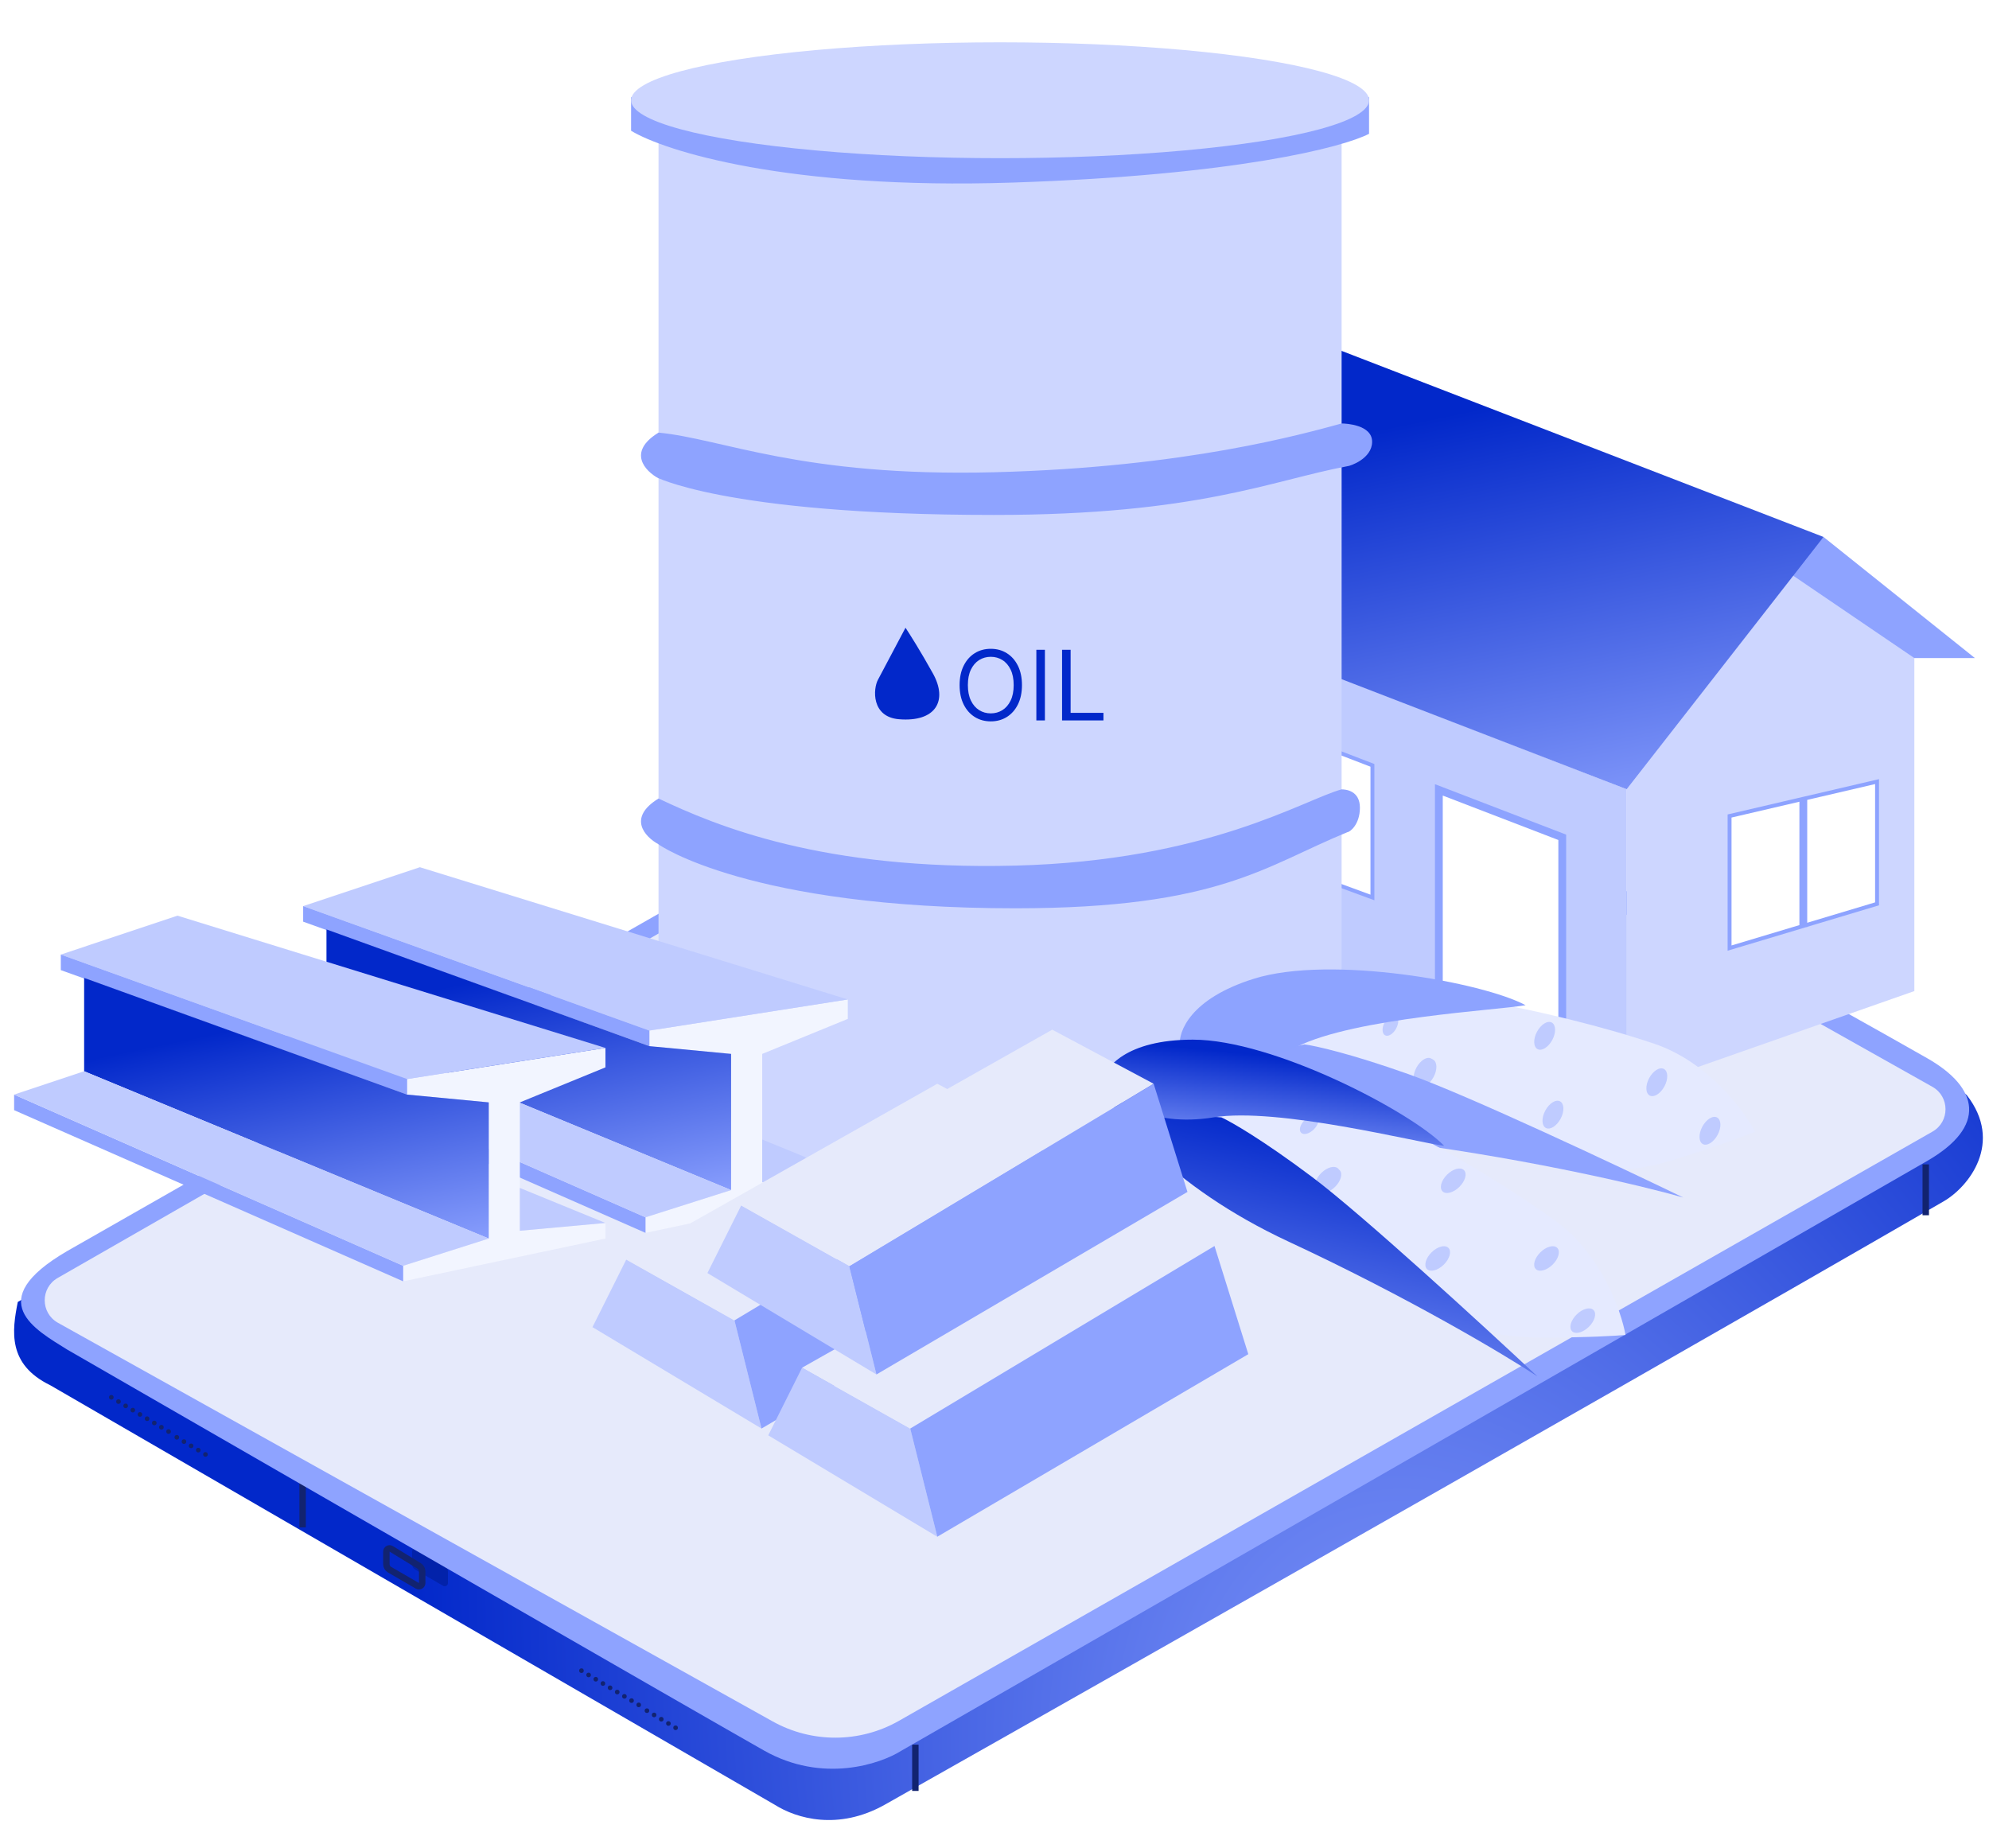 <svg width="141" height="131" viewBox="0 0 141 131" fill="none" xmlns="http://www.w3.org/2000/svg">
<g clip-path="url(#clip0_1302_49205)">
<path d="M3.556 98.205C0.524 96.729 0.851 94.353 1.261 92.304L82.79 46L138.437 76.815L139.42 77.634C142.043 80.994 139.584 84.131 137.781 85.174C111.419 100.417 64.35 127.036 62.711 127.954C59.433 129.79 56.483 128.937 54.926 127.954L3.556 98.205Z" fill="url(#paint0_radial_1302_49205)"/>
<circle cx="7.892" cy="99.065" r="0.164" transform="rotate(-2.818 7.892 99.065)" fill="#122370"/>
<circle cx="9.413" cy="99.974" r="0.164" transform="rotate(-2.818 9.413 99.974)" fill="#122370"/>
<circle cx="10.937" cy="100.884" r="0.164" transform="rotate(-2.818 10.937 100.884)" fill="#122370"/>
<circle cx="13.549" cy="102.507" r="0.164" transform="rotate(-2.818 13.549 102.507)" fill="#122370"/>
<circle cx="8.399" cy="99.368" r="0.164" transform="rotate(-2.818 8.399 99.368)" fill="#122370"/>
<circle cx="9.922" cy="100.278" r="0.164" transform="rotate(-2.818 9.922 100.278)" fill="#122370"/>
<circle cx="12.534" cy="101.9" r="0.164" transform="rotate(-2.818 12.534 101.9)" fill="#122370"/>
<circle cx="11.443" cy="101.188" r="0.164" transform="rotate(-2.818 11.443 101.188)" fill="#122370"/>
<circle cx="14.055" cy="102.81" r="0.164" transform="rotate(-2.818 14.055 102.81)" fill="#122370"/>
<circle cx="8.907" cy="99.671" r="0.164" transform="rotate(-2.818 8.907 99.671)" fill="#122370"/>
<circle cx="10.428" cy="100.581" r="0.164" transform="rotate(-2.818 10.428 100.581)" fill="#122370"/>
<circle cx="13.041" cy="102.204" r="0.164" transform="rotate(-2.818 13.041 102.204)" fill="#122370"/>
<circle cx="11.949" cy="101.491" r="0.164" transform="rotate(-2.818 11.949 101.491)" fill="#122370"/>
<circle cx="14.564" cy="103.114" r="0.164" transform="rotate(-2.818 14.564 103.114)" fill="#122370"/>
<circle cx="41.22" cy="118.445" r="0.164" transform="rotate(-2.818 41.22 118.445)" fill="#122370"/>
<circle cx="42.741" cy="119.355" r="0.164" transform="rotate(-2.818 42.741 119.355)" fill="#122370"/>
<circle cx="44.264" cy="120.265" r="0.164" transform="rotate(-2.818 44.264 120.265)" fill="#122370"/>
<circle cx="46.877" cy="121.887" r="0.164" transform="rotate(-2.818 46.877 121.887)" fill="#122370"/>
<circle cx="41.726" cy="118.749" r="0.164" transform="rotate(-2.818 41.726 118.749)" fill="#122370"/>
<circle cx="43.249" cy="119.658" r="0.164" transform="rotate(-2.818 43.249 119.658)" fill="#122370"/>
<circle cx="45.862" cy="121.281" r="0.164" transform="rotate(-2.818 45.862 121.281)" fill="#122370"/>
<circle cx="44.77" cy="120.568" r="0.164" transform="rotate(-2.818 44.77 120.568)" fill="#122370"/>
<circle cx="47.383" cy="122.19" r="0.164" transform="rotate(-2.818 47.383 122.19)" fill="#122370"/>
<circle cx="42.235" cy="119.052" r="0.164" transform="rotate(-2.818 42.235 119.052)" fill="#122370"/>
<circle cx="43.756" cy="119.961" r="0.164" transform="rotate(-2.818 43.756 119.961)" fill="#122370"/>
<circle cx="46.37" cy="121.584" r="0.164" transform="rotate(-2.818 46.37 121.584)" fill="#122370"/>
<circle cx="45.279" cy="120.871" r="0.164" transform="rotate(-2.818 45.279 120.871)" fill="#122370"/>
<circle cx="47.892" cy="122.494" r="0.164" transform="rotate(-2.818 47.892 122.494)" fill="#122370"/>
<g filter="url(#filter0_d_1302_49205)">
<path d="M64.434 126.97L64.434 123.692" stroke="#122370" stroke-width="0.456"/>
</g>
<g filter="url(#filter1_d_1302_49205)">
<path d="M136.06 86.157L136.06 82.551" stroke="#122370" stroke-width="0.456"/>
</g>
<g filter="url(#filter2_d_1302_49205)">
<path d="M20.997 108.285L20.997 105.007" stroke="#122370" stroke-width="0.456"/>
</g>
<g filter="url(#filter3_i_1302_49205)">
<path d="M27.389 110.89V110.088V110.003C27.389 109.825 27.584 109.716 27.736 109.809L29.712 111.019C29.847 111.102 29.93 111.25 29.93 111.408V112.232C29.93 112.408 29.739 112.517 29.587 112.429L27.616 111.285C27.476 111.203 27.389 111.053 27.389 110.89Z" fill="#0222AA"/>
</g>
<path d="M27.389 110.89V110.088V110.003C27.389 109.825 27.584 109.716 27.736 109.809L29.712 111.019C29.847 111.102 29.93 111.25 29.93 111.408V112.232C29.93 112.408 29.739 112.517 29.587 112.429L27.616 111.285C27.476 111.203 27.389 111.053 27.389 110.89Z" stroke="#122370" stroke-width="0.456"/>
<path d="M76.292 47.892L4.747 88.705C-1.314 92.245 2.534 94.278 4.747 95.671C19.498 104.177 50.034 121.774 54.165 124.109C58.295 126.444 62.388 125.082 63.917 124.109C86.209 111.297 131.955 85.001 136.61 82.312C140.868 79.854 140.298 77.118 136.61 75.019C121.258 66.277 89.651 49.252 86.045 47.154C82.439 45.056 78.041 46.772 76.292 47.892Z" fill="#8EA3FF"/>
<path d="M4.106 93.78C2.867 93.089 2.856 91.31 4.087 90.604L77.338 48.61C80.125 47.012 83.546 46.998 86.346 48.573L136.987 77.051C138.223 77.746 138.228 79.524 136.996 80.227L63.731 121.998C60.957 123.579 57.558 123.595 54.77 122.04L4.106 93.78Z" fill="#E6EAFB"/>
<path d="M135.708 70.264V45.938L127.838 39.856L115.317 55.954V77.418L135.708 70.264Z" fill="#CDD6FF"/>
<path d="M83.12 43.434L115.317 55.955V77.419L83.12 65.614V43.434Z" fill="#BFCBFF"/>
<path d="M140 46.654L129.268 38.068L126.764 40.572L135.707 46.654H140Z" fill="#8EA3FF"/>
<path d="M129.269 38.068L115.317 55.955L79.186 42.003L93.137 24.116L129.269 38.068Z" fill="url(#paint1_linear_1302_49205)"/>
<path d="M127.975 56.6V65.592H127.698V56.665L122.609 57.852V67.216L133.064 64.079V55.413L127.975 56.6ZM92.202 61.761L97.291 63.627V54.261L92.729 52.507L92.726 52.505L92.202 52.289V61.761ZM86.836 59.793L91.925 61.658V52.175L86.836 50.079V59.793Z" fill="white" stroke="#8DA3FF" stroke-width="0.277"/>
<path d="M102 71.994L110.748 75.231V59.363L102 55.999V71.994Z" fill="white" stroke="#8DA3FF" stroke-width="0.554"/>
<path d="M46.683 77.581V8.62C47.116 9.197 52.477 10.307 70.463 10.134C88.449 9.961 94.387 9.053 95.107 8.62V76.717C87.757 82.121 79.715 83.894 70.895 84.067C62.075 84.24 50.791 80.608 46.683 77.581Z" fill="#CDD6FF"/>
<path d="M70.462 33.481C56.8 33.827 51.222 31.103 46.683 30.671C44.434 32.054 45.746 33.409 46.683 33.914C46.25 33.633 50.963 36.508 70.462 36.508C84.946 36.508 90.135 34.057 95.539 33.048C95.683 33.048 97.269 32.529 97.269 31.319C97.269 30.108 95.395 30.023 95.107 30.023C92.441 30.743 84.125 33.135 70.462 33.481Z" fill="#8EA3FF"/>
<path d="M46.683 56.613C50.79 58.559 58.313 61.715 71.976 61.369C85.638 61.023 92.441 56.685 95.107 55.964C95.395 55.964 96.404 56.051 96.404 57.261C96.404 58.472 95.683 58.99 95.539 58.99C89.702 61.369 86.46 64.395 71.976 64.395C53.148 64.395 46.695 59.901 46.662 59.844C45.727 59.331 44.451 57.986 46.683 56.613Z" fill="#8EA3FF"/>
<path d="M44.737 9.27V6.892H97.052V9.486C95.251 10.422 87.67 12.426 71.759 12.945C55.849 13.463 47.115 10.711 44.737 9.27Z" fill="#8EA3FF"/>
<ellipse cx="70.895" cy="7.107" rx="26.158" ry="4.107" fill="#CDD6FF"/>
<path d="M72.447 48.57C72.447 49.099 72.352 49.555 72.161 49.94C71.97 50.325 71.709 50.621 71.376 50.83C71.043 51.039 70.664 51.143 70.236 51.143C69.809 51.143 69.429 51.039 69.097 50.83C68.764 50.621 68.502 50.325 68.312 49.94C68.121 49.555 68.026 49.099 68.026 48.57C68.026 48.042 68.121 47.586 68.312 47.201C68.502 46.816 68.764 46.519 69.097 46.311C69.429 46.102 69.809 45.998 70.236 45.998C70.664 45.998 71.043 46.102 71.376 46.311C71.709 46.519 71.97 46.816 72.161 47.201C72.352 47.586 72.447 48.042 72.447 48.57ZM71.86 48.57C71.86 48.137 71.788 47.771 71.643 47.472C71.499 47.174 71.304 46.948 71.058 46.795C70.814 46.642 70.54 46.565 70.236 46.565C69.933 46.565 69.658 46.642 69.412 46.795C69.168 46.948 68.973 47.174 68.828 47.472C68.684 47.771 68.612 48.137 68.612 48.57C68.612 49.004 68.684 49.37 68.828 49.668C68.973 49.967 69.168 50.193 69.412 50.346C69.658 50.499 69.933 50.576 70.236 50.576C70.54 50.576 70.814 50.499 71.058 50.346C71.304 50.193 71.499 49.967 71.643 49.668C71.788 49.37 71.86 49.004 71.86 48.57ZM74.073 46.066V51.075H73.467V46.066H74.073ZM75.29 51.075V46.066H75.896V50.537H78.224V51.075H75.29Z" fill="#0228CA"/>
<path d="M62.245 48.18L64.191 44.505C64.479 44.938 65.272 46.191 66.136 47.748C67.217 49.694 66.319 51.207 63.725 50.991C61.76 50.827 61.885 48.829 62.245 48.18Z" fill="#0228CA"/>
<path d="M119.035 82.106C116.23 82.982 115.185 82.923 115.014 82.784L106.064 79.997L90.97 73.549L92.527 71.139L107.218 71.365C108.993 71.709 113.489 72.717 117.274 73.999C121.06 75.28 123.612 78.69 124.415 80.235C123.79 80.494 121.84 81.231 119.035 82.106Z" fill="#E5EAFF"/>
<ellipse cx="98.568" cy="72.692" rx="0.804" ry="0.463" transform="rotate(-61.857 98.568 72.692)" fill="#BFCBFF"/>
<ellipse cx="100.95" cy="75.986" rx="1.069" ry="0.615" transform="rotate(-61.857 100.95 75.986)" fill="#BFCBFF"/>
<ellipse cx="101.086" cy="76.063" rx="1.069" ry="0.615" transform="rotate(-61.857 101.086 76.063)" fill="#BFCBFF"/>
<ellipse cx="109.5" cy="73.437" rx="1.069" ry="0.615" transform="rotate(-61.857 109.5 73.437)" fill="#BFCBFF"/>
<ellipse cx="110.089" cy="79.025" rx="1.069" ry="0.615" transform="rotate(-61.857 110.089 79.025)" fill="#BFCBFF"/>
<ellipse cx="117.451" cy="76.727" rx="1.069" ry="0.615" transform="rotate(-61.857 117.451 76.727)" fill="#BFCBFF"/>
<ellipse cx="121.219" cy="80.169" rx="1.069" ry="0.615" transform="rotate(-61.857 121.219 80.169)" fill="#BFCBFF"/>
<path d="M99.655 81.036C90.339 79.787 85.017 76.048 83.521 74.335C85.966 75.265 90.507 74.528 92.471 74.043C93.205 74.135 95.712 74.686 99.865 76.161C104.019 77.635 114.572 82.602 119.33 84.901C116.653 84.132 108.971 82.284 99.655 81.036Z" fill="#8EA3FF"/>
<path d="M91.944 74.207C87.815 76.265 84.724 75.113 83.695 74.28L83.64 74.105C83.542 73.173 84.334 70.81 88.901 69.385C94.335 67.69 105.14 69.64 108.149 71.267C106.206 71.616 96.073 72.149 91.944 74.207Z" fill="#8DA3FF"/>
<path d="M109.54 94.828C106.602 94.828 105.622 94.46 105.5 94.277L97.787 88.951L85.299 78.299L87.502 76.463L101.46 81.054C103.051 81.911 107.043 84.213 110.275 86.563C113.507 88.914 114.927 92.93 115.233 94.644C114.56 94.705 112.479 94.828 109.54 94.828Z" fill="#E5EAFF"/>
<ellipse cx="92.808" cy="79.744" rx="0.804" ry="0.463" transform="rotate(-44.528 92.808 79.744)" fill="#BFCBFF"/>
<ellipse cx="94.097" cy="83.598" rx="1.069" ry="0.615" transform="rotate(-44.528 94.097 83.598)" fill="#BFCBFF"/>
<ellipse cx="94.206" cy="83.711" rx="1.069" ry="0.615" transform="rotate(-44.528 94.206 83.711)" fill="#BFCBFF"/>
<ellipse cx="103.02" cy="83.711" rx="1.069" ry="0.615" transform="rotate(-44.528 103.02 83.711)" fill="#BFCBFF"/>
<ellipse cx="101.918" cy="89.221" rx="1.069" ry="0.615" transform="rotate(-44.528 101.918 89.221)" fill="#BFCBFF"/>
<ellipse cx="109.632" cy="89.221" rx="1.069" ry="0.615" transform="rotate(-44.528 109.632 89.221)" fill="#BFCBFF"/>
<ellipse cx="112.203" cy="93.628" rx="1.069" ry="0.615" transform="rotate(-44.528 112.203 93.628)" fill="#BFCBFF"/>
<path d="M91.359 88.033C82.838 84.066 78.871 78.912 77.953 76.831C80.01 78.447 84.564 79.096 86.584 79.218C87.258 79.524 89.486 80.797 93.012 83.442C96.538 86.087 105.133 93.971 108.989 97.583C106.663 96.052 99.88 92 91.359 88.033Z" fill="url(#paint2_linear_1302_49205)"/>
<path d="M86.034 79.217C81.479 79.952 78.871 77.932 78.137 76.83V76.646C78.32 75.728 79.781 73.708 84.564 73.708C90.258 73.709 99.991 78.789 102.378 81.237C100.42 80.992 90.588 78.483 86.034 79.217Z" fill="url(#paint3_linear_1302_49205)"/>
<path d="M46.035 73.065L60.1 70.858V72.237L54.033 74.719V83.82L60.1 83.269V84.372L45.759 87.406V86.303L51.826 84.372V74.719L46.035 74.168V73.065Z" fill="#F2F5FF"/>
<path d="M46.035 73.065L60.1 70.859L29.763 61.482L21.49 64.24L46.035 73.065Z" fill="#BFCBFF"/>
<path d="M46.036 74.168V73.065L21.491 64.239V65.343L46.036 74.168Z" fill="#8EA3FF"/>
<path d="M45.76 87.406V86.303L18.181 74.168V75.272L45.76 87.406Z" fill="#8EA3FF"/>
<path d="M23.144 72.513L51.827 84.372V74.719L46.035 74.168L23.144 65.894V72.513Z" fill="url(#paint4_linear_1302_49205)"/>
<path d="M45.759 86.303L51.827 84.373L23.144 72.514L18.18 74.168L45.759 86.303Z" fill="#BFCBFF"/>
<path d="M54.033 80.787L60.1 83.269L54.033 83.82V80.787Z" fill="#BFCBFF"/>
<path d="M28.855 76.501L42.92 74.294V75.673L36.853 78.156V87.257L42.92 86.705V87.808L28.579 90.842V89.739L34.646 87.808V78.156L28.855 77.604V76.501Z" fill="#F2F5FF"/>
<path d="M28.855 76.501L42.92 74.295L12.583 64.918L4.31 67.676L28.855 76.501Z" fill="#BFCBFF"/>
<path d="M28.856 77.603V76.5L4.311 67.675V68.778L28.856 77.603Z" fill="#8EA3FF"/>
<path d="M28.58 90.842V89.739L1.001 77.604V78.707L28.58 90.842Z" fill="#8EA3FF"/>
<path d="M5.964 75.949L34.647 87.808V78.156L28.855 77.604L5.964 69.33V75.949Z" fill="url(#paint5_linear_1302_49205)"/>
<path d="M28.579 89.739L34.647 87.808L5.964 75.949L1 77.604L28.579 89.739Z" fill="#BFCBFF"/>
<path d="M36.853 84.222L42.92 86.704L36.853 87.256V84.222Z" fill="#BFCBFF"/>
<path d="M42 94.09L44.397 89.297L52.066 93.611L53.983 101.28L42 94.09Z" fill="#BFCBFF"/>
<path d="M66.445 76.834L44.396 89.297L52.066 93.611L73.635 80.669L66.445 76.834Z" fill="#E6EAFB"/>
<path d="M53.982 101.28L52.065 93.611L73.635 80.669L76.031 88.338L53.982 101.28Z" fill="#8EA3FF"/>
<path d="M54.461 101.76L56.858 96.967L64.527 101.28L66.444 108.95L54.461 101.76Z" fill="#BFCBFF"/>
<path d="M78.906 84.503L56.858 96.966L64.527 101.28L86.096 88.338L78.906 84.503Z" fill="#E6EAFB"/>
<path d="M66.444 108.949L64.526 101.28L86.096 88.338L88.492 96.007L66.444 108.949Z" fill="#8EA3FF"/>
<path d="M50.148 90.255L52.545 85.462L60.214 89.776L62.131 97.445L50.148 90.255Z" fill="#BFCBFF"/>
<path d="M74.593 73L52.544 85.462L60.214 89.776L81.783 76.835L74.593 73Z" fill="#E6EAFB"/>
<path d="M62.13 97.445L60.213 89.776L81.782 76.834L84.179 84.503L62.13 97.445Z" fill="#8EA3FF"/>
</g>
<defs>
<filter id="filter0_d_1302_49205" x="64.206" y="123.236" width="1.368" height="4.19" filterUnits="userSpaceOnUse" color-interpolation-filters="sRGB">
<feFlood flood-opacity="0" result="BackgroundImageFix"/>
<feColorMatrix in="SourceAlpha" type="matrix" values="0 0 0 0 0 0 0 0 0 0 0 0 0 0 0 0 0 0 127 0" result="hardAlpha"/>
<feOffset dx="0.456"/>
<feGaussianBlur stdDeviation="0.228"/>
<feComposite in2="hardAlpha" operator="out"/>
<feColorMatrix type="matrix" values="0 0 0 0 0 0 0 0 0 0 0 0 0 0 0 0 0 0 0.3 0"/>
<feBlend mode="normal" in2="BackgroundImageFix" result="effect1_dropShadow_1302_49205"/>
<feBlend mode="normal" in="SourceGraphic" in2="effect1_dropShadow_1302_49205" result="shape"/>
</filter>
<filter id="filter1_d_1302_49205" x="135.832" y="82.095" width="1.368" height="4.518" filterUnits="userSpaceOnUse" color-interpolation-filters="sRGB">
<feFlood flood-opacity="0" result="BackgroundImageFix"/>
<feColorMatrix in="SourceAlpha" type="matrix" values="0 0 0 0 0 0 0 0 0 0 0 0 0 0 0 0 0 0 127 0" result="hardAlpha"/>
<feOffset dx="0.456"/>
<feGaussianBlur stdDeviation="0.228"/>
<feComposite in2="hardAlpha" operator="out"/>
<feColorMatrix type="matrix" values="0 0 0 0 0 0 0 0 0 0 0 0 0 0 0 0 0 0 0.3 0"/>
<feBlend mode="normal" in2="BackgroundImageFix" result="effect1_dropShadow_1302_49205"/>
<feBlend mode="normal" in="SourceGraphic" in2="effect1_dropShadow_1302_49205" result="shape"/>
</filter>
<filter id="filter2_d_1302_49205" x="20.769" y="104.55" width="1.368" height="4.19" filterUnits="userSpaceOnUse" color-interpolation-filters="sRGB">
<feFlood flood-opacity="0" result="BackgroundImageFix"/>
<feColorMatrix in="SourceAlpha" type="matrix" values="0 0 0 0 0 0 0 0 0 0 0 0 0 0 0 0 0 0 127 0" result="hardAlpha"/>
<feOffset dx="0.456"/>
<feGaussianBlur stdDeviation="0.228"/>
<feComposite in2="hardAlpha" operator="out"/>
<feColorMatrix type="matrix" values="0 0 0 0 0 0 0 0 0 0 0 0 0 0 0 0 0 0 0.3 0"/>
<feBlend mode="normal" in2="BackgroundImageFix" result="effect1_dropShadow_1302_49205"/>
<feBlend mode="normal" in="SourceGraphic" in2="effect1_dropShadow_1302_49205" result="shape"/>
</filter>
<filter id="filter3_i_1302_49205" x="27.161" y="109.546" width="4.821" height="3.142" filterUnits="userSpaceOnUse" color-interpolation-filters="sRGB">
<feFlood flood-opacity="0" result="BackgroundImageFix"/>
<feBlend mode="normal" in="SourceGraphic" in2="BackgroundImageFix" result="shape"/>
<feColorMatrix in="SourceAlpha" type="matrix" values="0 0 0 0 0 0 0 0 0 0 0 0 0 0 0 0 0 0 127 0" result="hardAlpha"/>
<feOffset dx="1.824"/>
<feGaussianBlur stdDeviation="1.368"/>
<feComposite in2="hardAlpha" operator="arithmetic" k2="-1" k3="1"/>
<feColorMatrix type="matrix" values="0 0 0 0 0 0 0 0 0 0 0 0 0 0 0 0 0 0 0.4 0"/>
<feBlend mode="normal" in2="shape" result="effect1_innerShadow_1302_49205"/>
</filter>
<radialGradient id="paint0_radial_1302_49205" cx="0" cy="0" r="1" gradientUnits="userSpaceOnUse" gradientTransform="translate(106.382 137.858) rotate(-109.683) scale(112.952 71.643)">
<stop stop-color="#8EA3FF"/>
<stop offset="1" stop-color="#0228CA"/>
</radialGradient>
<linearGradient id="paint1_linear_1302_49205" x1="90.115" y1="31.993" x2="96.699" y2="64.129" gradientUnits="userSpaceOnUse">
<stop stop-color="#0228CA"/>
<stop offset="1" stop-color="#8EA3FF"/>
</linearGradient>
<linearGradient id="paint2_linear_1302_49205" x1="102.216" y1="81.965" x2="97.722" y2="102.822" gradientUnits="userSpaceOnUse">
<stop stop-color="#0228CA"/>
<stop offset="1" stop-color="#8EA3FF"/>
</linearGradient>
<linearGradient id="paint3_linear_1302_49205" x1="97.088" y1="75.571" x2="96.303" y2="83.411" gradientUnits="userSpaceOnUse">
<stop stop-color="#0228CA"/>
<stop offset="1" stop-color="#8EA3FF"/>
</linearGradient>
<linearGradient id="paint4_linear_1302_49205" x1="29.404" y1="70.466" x2="33.272" y2="89.096" gradientUnits="userSpaceOnUse">
<stop stop-color="#0228CA"/>
<stop offset="1" stop-color="#8EA3FF"/>
</linearGradient>
<linearGradient id="paint5_linear_1302_49205" x1="12.224" y1="73.902" x2="16.092" y2="92.532" gradientUnits="userSpaceOnUse">
<stop stop-color="#0228CA"/>
<stop offset="1" stop-color="#8EA3FF"/>
</linearGradient>
<clipPath id="clip0_1302_49205">
<rect width="140" height="130" fill="white" transform="translate(0.982 0.322)"/>
</clipPath>
</defs>
</svg>

